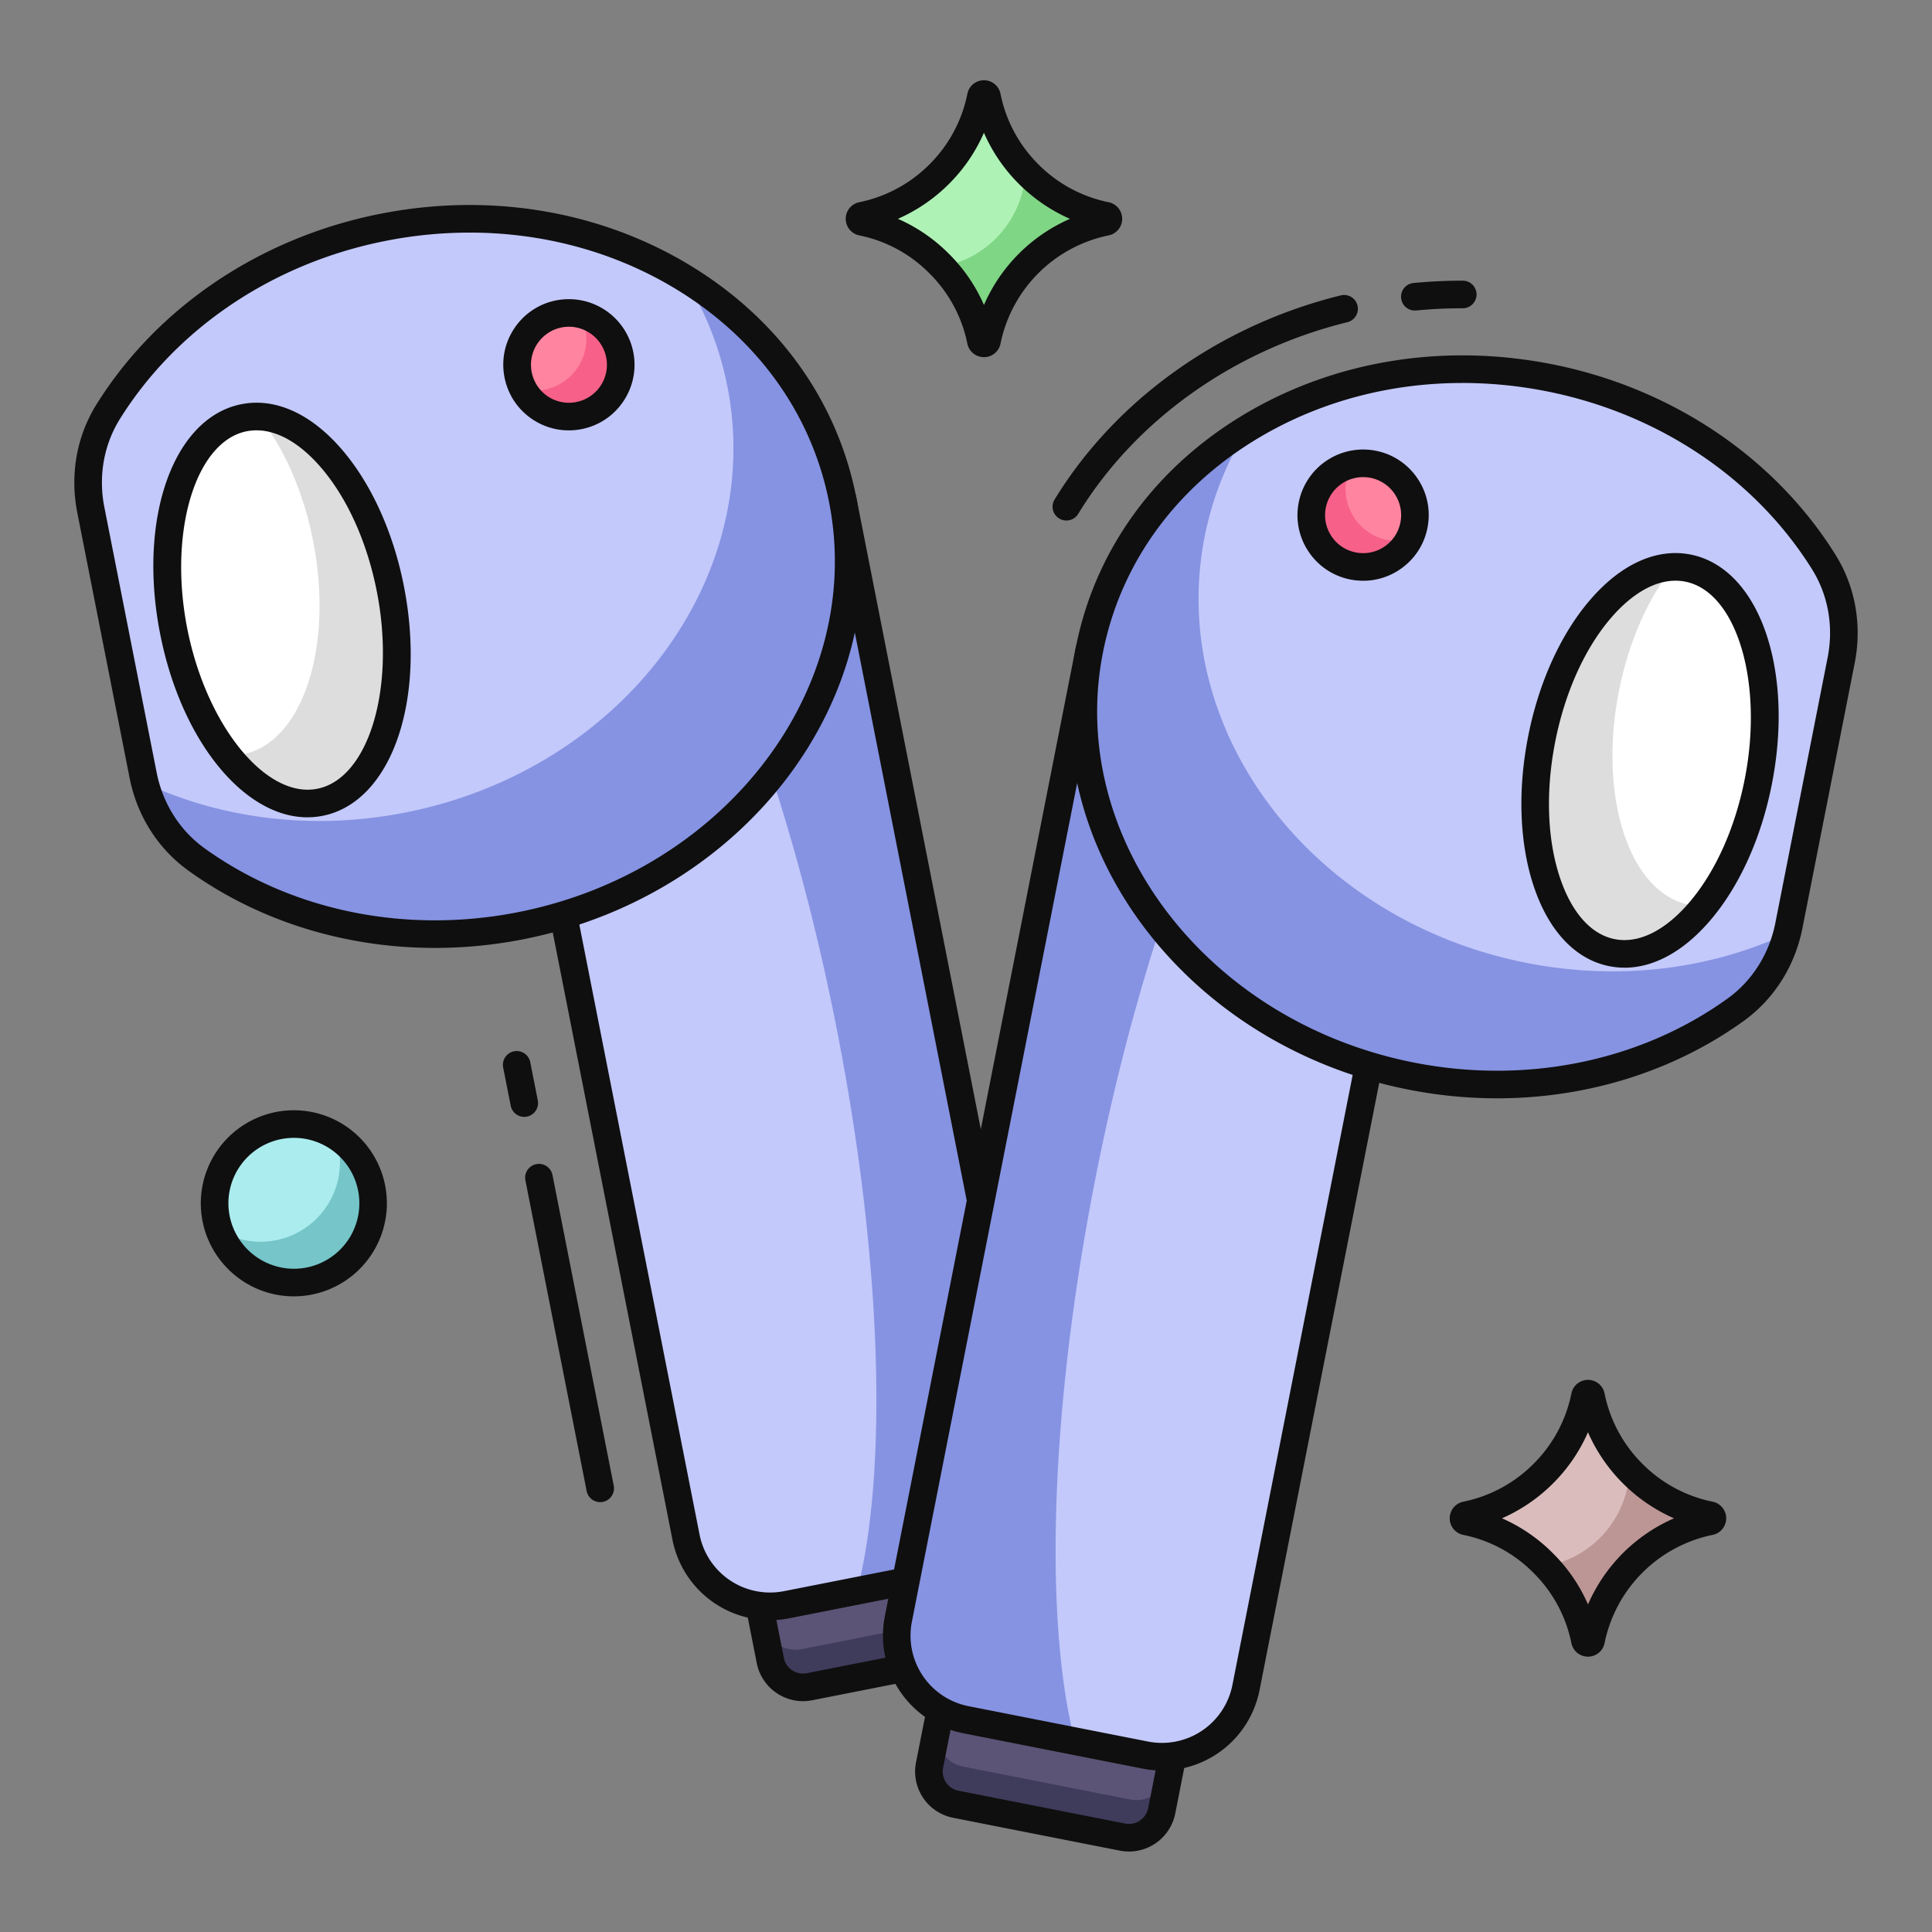 <svg xmlns="http://www.w3.org/2000/svg" xmlns:xlink="http://www.w3.org/1999/xlink" width="512" height="512" x="0" y="0" viewBox="0 0 105 105" style="enable-background:new 0 0 512 512" xml:space="preserve" class=""><rect x="0" y="0" width="105" height="105" fill="#808080" stroke="none"/><g><path fill="#5B5476" d="m53.735 83.97.746 3.786a1.812 1.812 0 0 1-1.417 2.126l-9.072 1.788a1.814 1.814 0 0 1-2.128-1.427l-.746-3.786a1.812 1.812 0 0 1 1.429-2.119l9.071-1.788a1.81 1.81 0 0 1 2.117 1.42z" opacity="1" data-original="#5b5476"></path><path fill="#3F3B5B" d="m54.073 85.71.404 2.048c.193.98-.448 1.935-1.409 2.124l-9.08 1.79a1.806 1.806 0 0 1-2.119-1.43l-.404-2.046a1.806 1.806 0 0 0 2.12 1.429l9.08-1.79c.96-.19 1.601-1.144 1.408-2.125z" opacity="1" data-original="#3f3b5b"></path><path fill="#0F0F0F" d="M43.64 92.455a2.566 2.566 0 0 1-2.512-2.067l-.746-3.786c-.131-.667.006-1.347.389-1.915s.961-.953 1.631-1.085l9.071-1.788a2.534 2.534 0 0 1 1.914.388c.567.38.953.957 1.084 1.623l.746 3.786a2.56 2.56 0 0 1-2.008 3.007l-9.072 1.788a2.574 2.574 0 0 1-.497.049zm8.324-9.189c-.067 0-.134.007-.2.02l-9.072 1.788a1.057 1.057 0 0 0-.677.45 1.04 1.04 0 0 0-.161.788l.746 3.786c.113.574.67.95 1.247.836l9.072-1.788c.569-.112.94-.67.826-1.245L53 84.115a1.044 1.044 0 0 0-.448-.668 1.052 1.052 0 0 0-.587-.18z" opacity="1" data-original="#0f0f0f" class=""></path><path fill="#C3C9FB" d="m45.797 27.146 10.38 52.679a4.65 4.65 0 0 1-3.664 5.464l-9.764 1.924a4.65 4.65 0 0 1-5.464-3.664L26.737 30.034z" opacity="1" data-original="#c3c9fb" class=""></path><path fill="#8693E2" d="m45.794 27.147 10.383 52.678a4.65 4.65 0 0 1-3.664 5.464l-5.93 1.169c1.663-6.457 1.383-17.902-1.117-30.586-2.286-11.599-5.89-21.53-9.55-27.228z" opacity="1" data-original="#8693e2"></path><path fill="#0F0F0F" d="M28.49 60.699a.75.75 0 0 1-.734-.605l-.41-2.077a.75.75 0 0 1 1.472-.29l.41 2.077a.75.75 0 0 1-.737.895zM32.618 81.638a.75.75 0 0 1-.735-.605L28.555 64.15a.75.75 0 0 1 1.472-.29l3.328 16.883a.75.75 0 0 1-.737.895zM41.848 88.052a5.412 5.412 0 0 1-5.299-4.359L26.001 30.18a.748.748 0 0 1 .623-.886l19.06-2.888c.393-.06.77.202.849.596l10.38 52.679a5.366 5.366 0 0 1-.811 4.051 5.366 5.366 0 0 1-3.444 2.294l-9.764 1.924c-.35.07-.7.103-1.046.103zM27.624 30.658 38.02 83.403a3.905 3.905 0 0 0 4.583 3.074l9.763-1.924a3.877 3.877 0 0 0 2.489-1.656 3.88 3.88 0 0 0 .585-2.927L45.2 27.995z" opacity="1" data-original="#0f0f0f" class=""></path><path fill="#C3C9FB" d="M45.803 27.145c2.067 10.484-5.763 20.852-17.496 23.164-6.553 1.292-12.93-.216-17.644-3.62-1.503-1.09-2.516-2.738-2.876-4.564L4.946 27.711c-.36-1.825-.047-3.734.929-5.314 3.07-4.937 8.397-8.753 14.95-10.045 11.734-2.312 22.912 4.309 24.978 14.793z" opacity="1" data-original="#c3c9fb" class=""></path><path fill="#8693E2" d="M45.794 27.147C47.86 37.63 40.03 47.999 28.298 50.31c-6.554 1.292-12.93-.216-17.644-3.62-1.386-1.004-2.344-2.472-2.77-4.125 4.153 1.926 9.096 2.59 14.15 1.593 11.733-2.313 19.562-12.681 17.496-23.165a17.346 17.346 0 0 0-2.325-5.87c4.381 2.68 7.575 6.882 8.589 12.023z" opacity="1" data-original="#8693e2"></path><ellipse cx="15.327" cy="33.152" fill="#FFFFFF" rx="5.999" ry="10.651" transform="rotate(-11.19 15.33 33.23)" opacity="1" data-original="#ffffff" class=""></ellipse><path fill="#DDDDDD" d="M21.213 31.992c1.138 5.775-.572 10.974-3.82 11.614-1.73.341-3.537-.67-5.026-2.553.284.024.56 0 .828-.054 3.248-.64 4.959-5.839 3.82-11.614-.536-2.72-1.61-5.083-2.937-6.748 3.008.116 6.09 4.05 7.135 9.355z" opacity="1" data-original="#dddddd"></path><circle cx="30.918" cy="19.823" r="2.816" fill="#FF84A0" opacity="1" data-original="#ff84a0" class=""></circle><path fill="#F76189" d="M33.682 19.282a2.817 2.817 0 0 1-2.215 3.302 2.832 2.832 0 0 1-3.023-1.411c.365.078.755.08 1.149.003a2.82 2.82 0 0 0 2.224-3.303 2.596 2.596 0 0 0-.286-.792 2.797 2.797 0 0 1 2.15 2.2z" opacity="1" data-original="#f76189"></path><path fill="#0F0F0F" d="M23.637 51.518c-4.879 0-9.596-1.456-13.422-4.218-1.643-1.193-2.77-2.978-3.173-5.028L4.2 27.858c-.403-2.049-.04-4.128 1.027-5.853 3.307-5.319 8.935-9.104 15.444-10.386 5.855-1.155 11.765-.2 16.641 2.688 4.903 2.903 8.176 7.412 9.218 12.695 2.142 10.87-5.972 21.657-18.087 24.045a24.845 24.845 0 0 1-4.806.471zm1.887-38.877a23.6 23.6 0 0 0-4.563.45c-6.102 1.202-11.372 4.74-14.46 9.704-.864 1.4-1.16 3.096-.829 4.773l2.841 14.414c.331 1.677 1.248 3.134 2.581 4.103 4.738 3.42 10.955 4.693 17.059 3.49 11.304-2.228 18.888-12.224 16.905-22.283-.958-4.859-3.98-9.012-8.51-11.695-3.293-1.95-7.096-2.956-11.024-2.956z" opacity="1" data-original="#0f0f0f" class=""></path><path fill="#0F0F0F" d="M16.708 44.419c-3.447 0-6.858-4.152-8.003-9.962-1.235-6.272.704-11.76 4.417-12.49 1.847-.364 3.796.518 5.48 2.488 1.583 1.851 2.772 4.476 3.347 7.392 1.236 6.273-.704 11.76-4.417 12.491-.274.054-.55.08-.824.08zM13.94 23.387c-.177 0-.353.017-.527.05-2.791.55-4.273 5.464-3.235 10.73 1.039 5.266 4.28 9.252 7.065 8.7 2.792-.55 4.273-5.464 3.235-10.73-.526-2.667-1.596-5.049-3.015-6.707-1.14-1.334-2.372-2.043-3.523-2.043zM30.91 23.39a3.54 3.54 0 0 1-1.978-.605c-.791-.53-1.328-1.338-1.512-2.272s.006-1.885.537-2.676a3.543 3.543 0 0 1 2.272-1.512 3.57 3.57 0 0 1 4.188 2.809c.184.934-.007 1.884-.537 2.675s-1.338 1.329-2.272 1.513a3.593 3.593 0 0 1-.697.068zm.009-5.633a2.068 2.068 0 0 0-1.151 3.782c.458.307 1.009.418 1.55.311a2.053 2.053 0 0 0 1.316-.876 2.052 2.052 0 0 0 .311-1.55 2.07 2.07 0 0 0-2.026-1.667z" opacity="1" data-original="#0f0f0f" class=""></path><path fill="#5B5476" d="m51.265 92.142-.746 3.787a1.812 1.812 0 0 0 1.418 2.126l9.07 1.788a1.814 1.814 0 0 0 2.129-1.427l.746-3.787a1.812 1.812 0 0 0-1.429-2.118l-9.071-1.788a1.81 1.81 0 0 0-2.117 1.42z" opacity="1" data-original="#5b5476"></path><path fill="#3F3B5B" d="m50.927 93.883-.404 2.047c-.193.98.448 1.935 1.409 2.125l9.08 1.79c.98.193 1.926-.45 2.12-1.43l.403-2.047a1.806 1.806 0 0 1-2.119 1.43l-9.08-1.79c-.962-.19-1.602-1.145-1.409-2.125z" opacity="1" data-original="#3f3b5b"></path><path fill="#0F0F0F" d="M61.36 100.627c-.164 0-.33-.016-.497-.048l-9.072-1.788a2.56 2.56 0 0 1-2.008-3.007l.747-3.786a2.532 2.532 0 0 1 1.084-1.624 2.533 2.533 0 0 1 1.913-.387l9.071 1.788c.67.132 1.249.517 1.631 1.085a2.53 2.53 0 0 1 .389 1.915l-.746 3.786a2.567 2.567 0 0 1-2.513 2.066zm-8.325-9.188c-.206 0-.409.062-.586.181a1.043 1.043 0 0 0-.448.667l-.746 3.787a1.058 1.058 0 0 0 .826 1.245l9.072 1.788a1.066 1.066 0 0 0 1.247-.836l.746-3.787a1.04 1.04 0 0 0-.161-.786 1.057 1.057 0 0 0-.677-.451l-9.071-1.788a1.04 1.04 0 0 0-.202-.02zm-1.77.703h.01z" opacity="1" data-original="#0f0f0f" class=""></path><path fill="#C3C9FB" d="m59.203 35.319-10.38 52.678a4.65 4.65 0 0 0 3.665 5.465l9.763 1.924a4.65 4.65 0 0 0 5.464-3.665l10.548-53.514z" opacity="1" data-original="#c3c9fb" class=""></path><path fill="#8693E2" d="M59.206 35.32 48.823 87.998a4.65 4.65 0 0 0 3.664 5.464l5.93 1.169c-1.663-6.457-1.383-17.902 1.117-30.587 2.286-11.598 5.891-21.53 9.55-27.227z" opacity="1" data-original="#8693e2"></path><path fill="#0F0F0F" d="M63.152 96.224c-.345 0-.695-.033-1.046-.102l-9.763-1.925a5.409 5.409 0 0 1-4.256-6.345l10.38-52.678a.75.75 0 0 1 .849-.596l19.06 2.887a.748.748 0 0 1 .623.887L68.451 91.866a5.412 5.412 0 0 1-5.299 4.358zm-3.351-60.056L49.558 88.142a3.907 3.907 0 0 0 3.075 4.584l9.763 1.924a3.906 3.906 0 0 0 4.583-3.074l10.397-52.745z" opacity="1" data-original="#0f0f0f" class=""></path><path fill="#C3C9FB" d="M59.197 35.318C57.13 45.802 64.96 56.169 76.693 58.482c6.553 1.292 12.93-.216 17.644-3.62 1.503-1.091 2.516-2.738 2.876-4.564l2.841-14.414c.36-1.826.048-3.734-.929-5.314-3.07-4.938-8.397-8.753-14.95-10.045-11.734-2.313-22.912 4.309-24.978 14.793z" opacity="1" data-original="#c3c9fb" class=""></path><path fill="#8693E2" d="M59.206 35.32C57.14 45.802 64.97 56.17 76.702 58.483c6.554 1.292 12.93-.216 17.644-3.62 1.386-1.004 2.344-2.472 2.77-4.126-4.153 1.927-9.095 2.59-14.15 1.594C71.233 50.019 63.404 39.65 65.47 29.167a17.346 17.346 0 0 1 2.326-5.87c-4.382 2.68-7.576 6.881-8.59 12.022z" opacity="1" data-original="#8693e2"></path><ellipse cx="89.673" cy="41.325" fill="#FFFFFF" rx="10.651" ry="5.999" transform="rotate(-78.87 89.65 41.347)" opacity="1" data-original="#ffffff" class=""></ellipse><path fill="#DDDDDD" d="M83.787 40.165c-1.138 5.775.572 10.974 3.82 11.614 1.73.34 3.537-.67 5.026-2.553-.284.024-.56 0-.828-.054-3.248-.64-4.959-5.839-3.82-11.614.536-2.72 1.61-5.083 2.937-6.749-3.008.117-6.09 4.051-7.135 9.356z" opacity="1" data-original="#dddddd"></path><circle cx="74.082" cy="27.996" r="2.816" fill="#FF84A0" opacity="1" data-original="#ff84a0" class=""></circle><path fill="#F76189" d="M71.318 27.455a2.817 2.817 0 0 0 2.215 3.301 2.832 2.832 0 0 0 3.023-1.41 2.85 2.85 0 0 1-1.149.003 2.82 2.82 0 0 1-2.224-3.303c.057-.289.149-.55.286-.793a2.797 2.797 0 0 0-2.15 2.202z" opacity="1" data-original="#f76189"></path><path fill="#0F0F0F" d="M76.897 16.877a.75.75 0 0 1-.07-1.497 28.14 28.14 0 0 1 2.67-.127.75.75 0 0 1 0 1.5c-.842 0-1.693.04-2.527.12a.732.732 0 0 1-.073.004zM57.955 28.289a.75.75 0 0 1-.64-1.141c3.328-5.445 9.011-9.492 15.593-11.104a.751.751 0 0 1 .356 1.457c-6.199 1.518-11.545 5.32-14.668 10.43a.75.75 0 0 1-.641.358zM81.363 59.691c-1.594 0-3.204-.155-4.806-.471-12.116-2.388-20.23-13.175-18.086-24.046 1.041-5.283 4.314-9.791 9.217-12.695 4.875-2.888 10.785-3.842 16.64-2.688 6.51 1.283 12.138 5.068 15.443 10.385 1.068 1.727 1.432 3.806 1.029 5.855l-2.842 14.414c-.404 2.05-1.53 3.834-3.17 5.026-3.828 2.763-8.547 4.22-13.425 4.22zm-1.887-38.877c-3.928 0-7.731 1.006-11.024 2.956-4.53 2.683-7.552 6.836-8.51 11.694-1.982 10.06 5.6 20.056 16.905 22.284 6.102 1.203 12.32-.07 17.06-3.492 1.333-.967 2.25-2.424 2.58-4.1l2.84-14.415c.332-1.677.036-3.373-.83-4.775-3.086-4.963-8.356-8.5-14.458-9.703a23.6 23.6 0 0 0-4.563-.45z" opacity="1" data-original="#0f0f0f" class=""></path><path fill="#0F0F0F" d="M88.291 52.591a4.25 4.25 0 0 1-.823-.08c-1.85-.365-3.314-1.921-4.125-4.382-.763-2.314-.866-5.194-.291-8.11s1.762-5.54 3.346-7.391c1.684-1.97 3.63-2.853 5.48-2.49 3.713.733 5.653 6.22 4.416 12.492-.574 2.916-1.762 5.541-3.346 7.392-1.436 1.68-3.062 2.57-4.657 2.57zm2.77-21.032c-1.15 0-2.382.71-3.524 2.044-1.418 1.658-2.488 4.04-3.014 6.707-.526 2.667-.439 5.277.244 7.35.634 1.924 1.696 3.124 2.991 3.38 1.295.255 2.733-.453 4.05-1.993 1.418-1.658 2.49-4.04 3.015-6.707 1.038-5.266-.444-10.18-3.235-10.73a2.718 2.718 0 0 0-.527-.05zm-7.274 8.606h.01zM74.09 31.563c-.232 0-.465-.023-.698-.068a3.543 3.543 0 0 1-2.272-1.513 3.542 3.542 0 0 1-.537-2.676 3.57 3.57 0 0 1 4.188-2.809 3.543 3.543 0 0 1 2.272 1.513c.531.79.721 1.741.537 2.676s-.72 1.74-1.512 2.271a3.542 3.542 0 0 1-1.979.606zm-2.035-3.967a2.052 2.052 0 0 0 .311 1.55c.308.459.775.77 1.316.877a2.052 2.052 0 0 0 1.55-.311c.459-.308.77-.775.877-1.316a2.052 2.052 0 0 0-.311-1.55 2.053 2.053 0 0 0-1.317-.877 2.069 2.069 0 0 0-2.426 1.627z" opacity="1" data-original="#0f0f0f" class=""></path><path fill="#DABCBC" d="M92.92 82.685a8.318 8.318 0 0 0-6.448 6.456.17.17 0 0 1-.338 0 8.197 8.197 0 0 0-2.264-4.192 8.202 8.202 0 0 0-4.183-2.264.17.17 0 0 1 0-.337 8.258 8.258 0 0 0 4.191-2.265 8.244 8.244 0 0 0 2.256-4.191.17.17 0 0 1 .338 0 8.245 8.245 0 0 0 2.256 4.191 8.257 8.257 0 0 0 4.192 2.265.17.17 0 0 1 0 .337z" opacity="1" data-original="#dabcbc"></path><path fill="#BC9595" d="M92.923 82.68a8.314 8.314 0 0 0-6.453 6.465.173.173 0 0 1-.338 0 8.149 8.149 0 0 0-2.097-4.03 5.534 5.534 0 0 0 4.531-5.218c.044.065.11.13.164.185a8.222 8.222 0 0 0 4.193 2.26c.185.044.185.306 0 .339z" opacity="1" data-original="#bc9595"></path><path fill="#0F0F0F" d="M86.303 90.036a.918.918 0 0 1-.903-.742 7.44 7.44 0 0 0-2.058-3.812 7.43 7.43 0 0 0-3.805-2.062.92.92 0 0 1-.003-1.807 7.494 7.494 0 0 0 3.814-2.06 7.48 7.48 0 0 0 2.052-3.81.919.919 0 0 1 1.806-.004 7.487 7.487 0 0 0 2.052 3.814 7.492 7.492 0 0 0 3.811 2.06.92.92 0 0 1 .004 1.806h-.002a7.54 7.54 0 0 0-5.865 5.873.918.918 0 0 1-.903.744zm-4.675-7.52a8.977 8.977 0 0 1 2.774 1.905 8.947 8.947 0 0 1 1.902 2.776 9.037 9.037 0 0 1 4.675-4.68 9.071 9.071 0 0 1-2.781-1.903 9.026 9.026 0 0 1-1.895-2.775 9.01 9.01 0 0 1-1.894 2.775 9.07 9.07 0 0 1-2.78 1.902zm11.292.169h.01zm-.153-.734z" opacity="1" data-original="#0f0f0f" class=""></path><path fill="#AFF2B6" d="M60.091 12.06a8.318 8.318 0 0 0-6.448 6.456.17.17 0 0 1-.337 0 8.197 8.197 0 0 0-2.264-4.191 8.202 8.202 0 0 0-4.184-2.265.17.17 0 0 1 0-.337A8.258 8.258 0 0 0 51.05 9.46a8.243 8.243 0 0 0 2.256-4.192.17.17 0 0 1 .337 0c.33 1.622 1.133 3.068 2.257 4.192s2.57 1.935 4.191 2.264a.17.17 0 0 1 0 .337z" opacity="1" data-original="#aff2b6"></path><path fill="#7FD685" d="M60.095 12.056a8.314 8.314 0 0 0-6.453 6.464.173.173 0 0 1-.339 0 8.149 8.149 0 0 0-2.096-4.03 5.534 5.534 0 0 0 4.531-5.218c.044.065.11.131.164.186a8.222 8.222 0 0 0 4.193 2.26c.185.043.185.305 0 .338z" opacity="1" data-original="#7fd685"></path><path fill="#0F0F0F" d="M53.475 19.41a.919.919 0 0 1-.903-.74 7.442 7.442 0 0 0-2.059-3.813 7.43 7.43 0 0 0-3.804-2.062.919.919 0 0 1-.745-.903c0-.44.304-.812.74-.903a7.49 7.49 0 0 0 3.815-2.06 7.477 7.477 0 0 0 2.052-3.811.918.918 0 0 1 1.807-.003 7.481 7.481 0 0 0 2.052 3.813 7.485 7.485 0 0 0 3.81 2.06.92.92 0 0 1 .003 1.807 7.54 7.54 0 0 0-5.865 5.873.918.918 0 0 1-.902.743h-.001zM48.8 11.892a8.982 8.982 0 0 1 2.774 1.905 8.943 8.943 0 0 1 1.902 2.777 9.038 9.038 0 0 1 4.675-4.68 9.06 9.06 0 0 1-2.782-1.904 9.015 9.015 0 0 1-1.894-2.775 9.01 9.01 0 0 1-1.895 2.775 9.066 9.066 0 0 1-2.78 1.902zm11.291.17h.01zm-.152-.735h-.002.002z" opacity="1" data-original="#0f0f0f" class=""></path><path fill="#ABECEF" d="M20.276 65.393a4.306 4.306 0 1 1-8.614 0 4.306 4.306 0 0 1 4.311-4.303 4.305 4.305 0 0 1 4.303 4.303z" opacity="1" data-original="#abecef"></path><path fill="#75C5C9" d="M20.277 65.391a4.313 4.313 0 0 1-4.303 4.313 4.326 4.326 0 0 1-4.058-2.848 4.315 4.315 0 0 0 6.316-5.116 4.29 4.29 0 0 1 2.045 3.651z" opacity="1" data-original="#75c5c9"></path><path fill="#0F0F0F" d="M15.973 70.454c-2.79 0-5.06-2.27-5.06-5.061a5.062 5.062 0 0 1 5.06-5.053 5.059 5.059 0 0 1 5.053 5.053 5.063 5.063 0 0 1-5.053 5.061zm0-8.614a3.56 3.56 0 0 0-3.56 3.553 3.565 3.565 0 0 0 3.56 3.561 3.557 3.557 0 0 0 0-7.114z" opacity="1" data-original="#0f0f0f" class=""></path></g></svg>